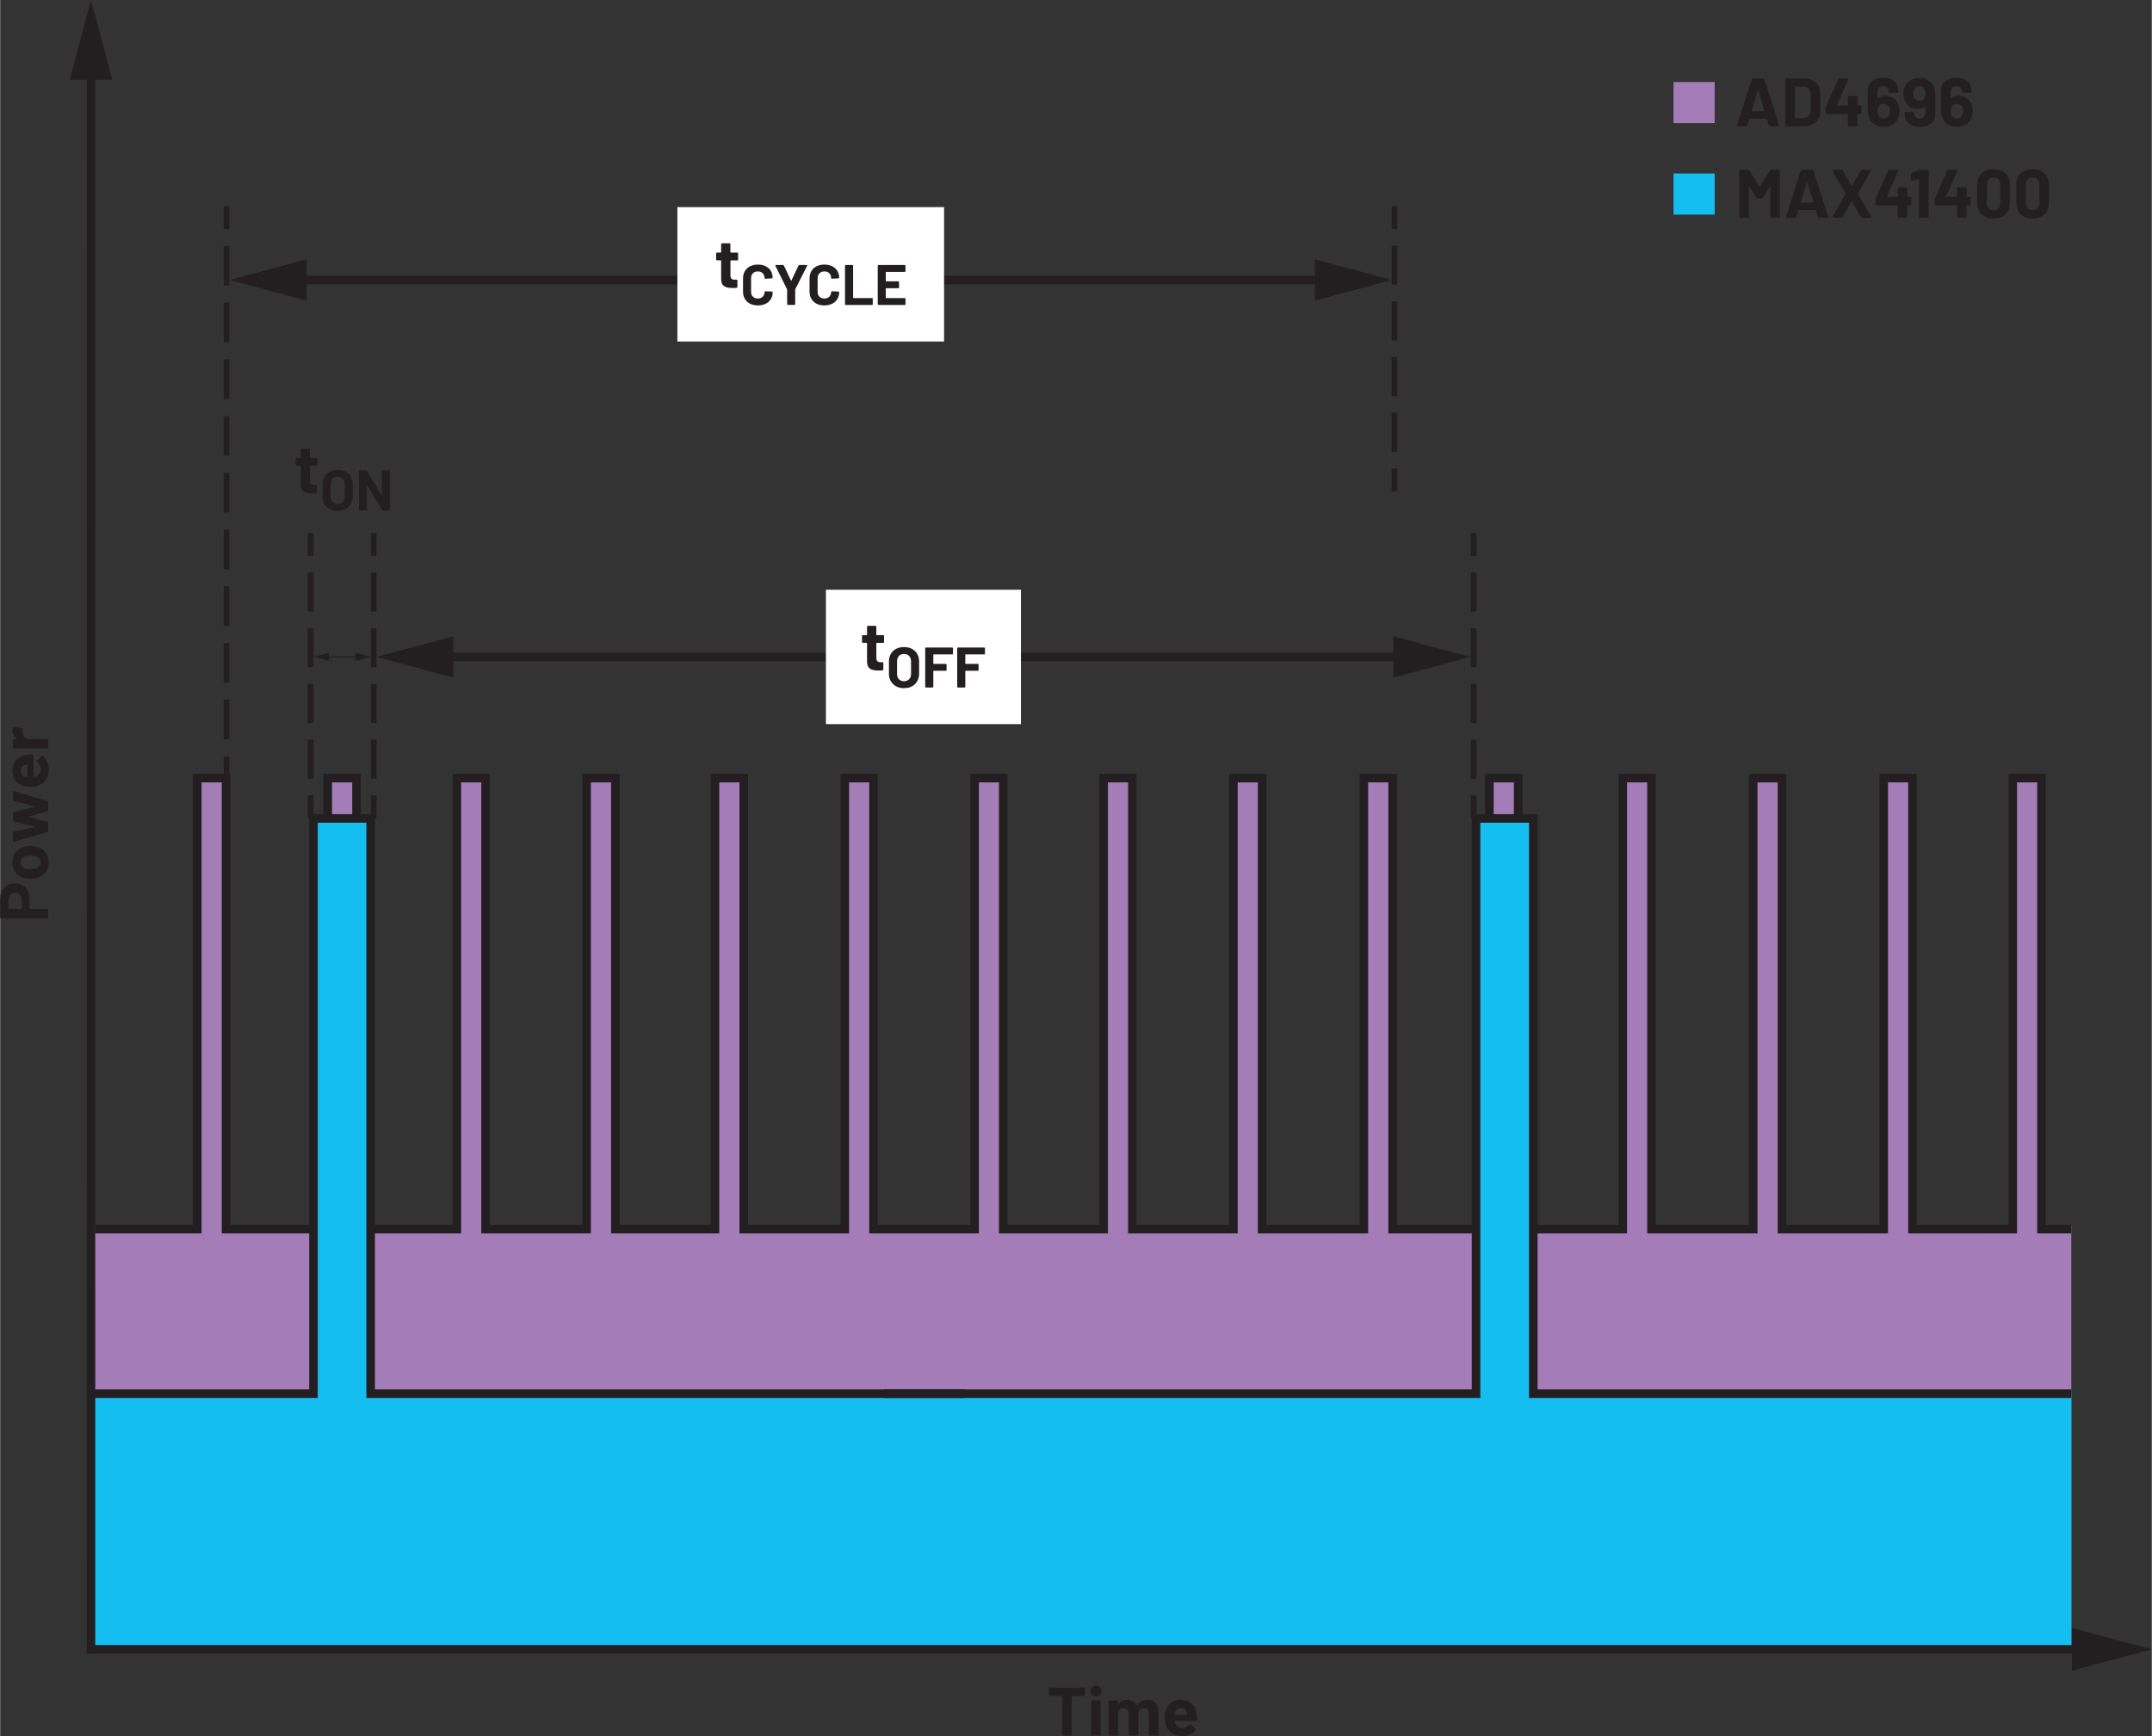 <?xml version="1.0" encoding="UTF-8"?><svg id="uuid-c206a383-f73e-4b9e-85a8-d73ffac8531d" xmlns="http://www.w3.org/2000/svg" width="5.23in" height="4.22in" viewBox="0 0 376.63 303.95"><rect x="0" y="0" width="376.63" height="303.95" fill="#333333" stroke="none"/><path d="M206.64,299.04c.26,0,.49,.07,.67,.2,.18,.13,.31,.32,.38,.56,0,0,.02,.1,.06,.34l-.05,.06h-2.08l-.06-.06,.08-.38c.16-.47,.49-.71,1-.71Zm2.8,1.09c-.1-.78-.4-1.4-.88-1.86-.48-.46-1.13-.7-1.93-.7-.63,0-1.18,.17-1.64,.5-.46,.34-.78,.79-.97,1.36-.12,.34-.18,.72-.18,1.16,0,.65,.08,1.17,.25,1.57,.21,.56,.55,1,1.03,1.31,.48,.31,1.06,.47,1.75,.47,.5,0,.95-.09,1.37-.27,.42-.18,.76-.43,1.02-.76l.05-.1-.06-.11-.86-.85-.08-.05-.11,.07c-.3,.41-.7,.62-1.21,.62-.64,0-1.06-.22-1.27-.67l-.13-.48,.05-.06h3.71l.16-.14c.02-.38,0-.72-.05-1.02Zm-8.64-2.54c-.38,0-.71,.08-1.01,.24-.3,.16-.54,.4-.71,.73h-.08c-.16-.31-.39-.55-.69-.72-.3-.17-.65-.25-1.05-.25-.69,0-1.2,.24-1.52,.73l-.05,.02-.02-.05v-.47l-.04-.1-.1-.04h-1.4l-.1,.04-.04,.1v5.88l.04,.1,.1,.04h1.4l.1-.04,.04-.1v-3.8c.03-.27,.13-.48,.31-.64,.17-.15,.39-.23,.64-.23,.28,0,.51,.1,.68,.29,.18,.2,.26,.45,.26,.77v3.6l.04,.1,.1,.04h1.39l.1-.04,.04-.1v-3.61c0-.32,.09-.58,.26-.77,.18-.19,.4-.29,.68-.29s.5,.1,.67,.29c.17,.19,.25,.45,.25,.78v3.6l.04,.1,.1,.04h1.4l.1-.04,.04-.1v-3.97c0-.68-.18-1.21-.53-1.58-.35-.38-.84-.56-1.46-.56Zm-9.71,6.26h1.4l.1-.04,.04-.1v-5.89l-.04-.1-.1-.04h-1.4l-.1,.04-.04,.1v5.89l.04,.1,.1,.04Zm.72-6.86c.27,0,.5-.09,.68-.27,.18-.18,.27-.41,.27-.68s-.09-.51-.26-.68c-.18-.18-.4-.26-.68-.26s-.51,.09-.68,.26c-.18,.18-.26,.4-.26,.68s.09,.5,.27,.68c.18,.18,.41,.27,.68,.27Zm-2.03-1.54h-6.05l-.1,.04-.04,.1v1.18l.04,.1,.1,.04h2.09l.06,.06v6.73l.04,.1,.1,.04h1.4l.1-.04,.04-.1v-6.73l.06-.06h2.15l.1-.04,.04-.1v-1.18l-.04-.1-.1-.04Z" fill="#231f20"/><path d="M2.16,127.99c0,.55,.24,.99,.72,1.32v.04s-.04,.02-.04,.02h-.46l-.1,.04-.04,.1v1.4l.04,.1,.1,.04h5.88l.1-.04,.04-.1v-1.4l-.04-.1-.1-.04h-3.28c-.31,0-.56-.1-.75-.3-.19-.2-.29-.44-.32-.73l-.02-.26,.06-.42-.08-.17-1.37-.25-.18,.07c-.11,.17-.17,.4-.17,.68Zm1.44,6.96c0-.26,.07-.49,.2-.67,.13-.18,.32-.31,.56-.38,0,0,.1-.02,.34-.06l.06,.05v2.08l-.06,.06-.38-.08c-.47-.16-.71-.49-.71-1Zm1.09-2.8c-.78,.1-1.4,.4-1.86,.88-.46,.48-.7,1.13-.7,1.93,0,.63,.17,1.18,.5,1.64,.34,.46,.79,.78,1.36,.97,.34,.12,.72,.18,1.16,.18,.65,0,1.17-.08,1.57-.25,.56-.21,1-.55,1.31-1.03,.31-.48,.47-1.06,.47-1.75,0-.5-.09-.95-.27-1.37-.18-.42-.43-.76-.76-1.02l-.1-.05-.11,.06-.85,.86-.05,.08,.07,.11c.41,.3,.62,.7,.62,1.21,0,.64-.22,1.06-.67,1.27l-.48,.13-.06-.05v-3.71l-.14-.16c-.38-.02-.72,0-1.02,.05Zm3.72,13.32v-1.45l-.12-.17-3.22-.82-.04-.04,.04-.04,3.22-.92,.12-.17v-1.45l-.12-.16-5.88-1.75-.11,.02-.04,.1-.02,1.44,.12,.17,3.64,.94,.04,.04-.04,.04-3.64,.95-.12,.17v1.26l.12,.17,3.62,.9,.04,.04-.04,.04-3.62,.86-.12,.17v1.45l.12,.13h.05s5.89-1.74,5.89-1.74l.12-.17Zm-1.36,5.5c0,.27-.08,.5-.24,.69-.16,.19-.38,.32-.66,.4-.2,.06-.48,.08-.84,.08s-.66-.03-.85-.1c-.27-.08-.48-.21-.64-.39-.15-.18-.23-.41-.23-.68s.08-.49,.23-.67c.15-.18,.36-.32,.64-.41,.23-.06,.52-.1,.85-.1,.3,0,.58,.03,.84,.1,.28,.08,.5,.21,.66,.4,.16,.18,.24,.41,.24,.67Zm1.45,0c0-.67-.18-1.25-.53-1.72-.36-.48-.85-.8-1.47-.98-.38-.11-.78-.17-1.21-.17s-.86,.06-1.26,.19c-.59,.19-1.05,.52-1.39,.98-.33,.46-.5,1.02-.5,1.68s.17,1.25,.5,1.73c.34,.48,.8,.81,1.39,1,.38,.11,.8,.17,1.27,.17,.44,0,.85-.06,1.22-.17,.61-.18,1.09-.5,1.44-.98,.35-.48,.53-1.06,.53-1.73Zm-4.72,6.56v1.52l-.06,.06H1.52l-.06-.06v-1.52c0-.37,.11-.66,.32-.89,.22-.22,.5-.34,.85-.34s.62,.11,.83,.34c.21,.22,.32,.52,.32,.89Zm-3.79-.25v3.38l.04,.1,.1,.04H8.27l.1-.04,.04-.1v-1.4l-.04-.1-.1-.04h-3.06l-.06-.06v-1.7c0-.54-.11-1.01-.32-1.42-.21-.41-.51-.73-.89-.96-.38-.23-.83-.34-1.33-.34s-.97,.11-1.36,.33c-.4,.22-.7,.53-.92,.93-.22,.4-.32,.86-.32,1.39Z" fill="#231f20"/><polyline points="39.12 36.09 39.12 40.09 40.12 40.09 40.12 36.09" fill="#231f20"/><path d="M39.12,122.49v6.96h1v-6.96h-1Zm0-9.93v6.96h1v-6.96h-1Zm0-9.93v6.96h1v-6.96h-1Zm0-9.93v6.96h1v-6.96h-1Zm0-9.93v6.96h1v-6.96h-1Zm0-9.93v6.96h1v-6.96h-1Zm0-9.93v6.96h1v-6.96h-1Zm0-9.93v6.96h1v-6.96h-1Zm0-9.93v6.96h1v-6.96h-1Z" fill="#231f20"/><polyline points="39.12 132.42 39.12 136.42 40.12 136.42 40.12 132.42" fill="#231f20"/><polyline points="243.57 36.09 243.57 40.09 244.57 40.09 244.57 36.09" fill="#231f20"/><path d="M243.57,72.25v6.85h1v-6.85h-1Zm0-9.75v6.85h1v-6.85h-1Zm0-9.75v6.85h1v-6.85h-1Zm0-9.75v6.85h1v-6.85h-1Z" fill="#231f20"/><polyline points="243.57 82 243.57 86 244.57 86 244.57 82" fill="#231f20"/><polyline points="51.18 49.77 232.58 49.77 232.58 48.27 51.18 48.27" fill="#231f20"/><polygon points="53.65 52.63 40.15 49.02 53.65 45.4 53.65 52.63" fill="#231f20"/><polygon points="230.12 52.63 243.61 49.02 230.12 45.4 230.12 52.63" fill="#231f20"/><rect x="118.54" y="36.26" width="46.68" height="23.53" fill="#fff"/><path d="M129.17,45.43v-1.07l-.04-.1-.1-.04h-1.15l-.06-.06v-1.43l-.04-.1-.1-.04h-1.34l-.1,.04-.04,.1v1.43l-.06,.06h-.68l-.1,.04-.04,.1v1.07l.04,.1,.1,.04h.68l.06,.06v3.22c0,.61,.18,1.02,.5,1.24,.33,.22,.82,.33,1.49,.33,.14,0,.38,0,.72-.02l.14-.16v-1.14l-.04-.1-.1-.04h-.4c-.24,0-.41-.06-.52-.19-.11-.13-.16-.32-.16-.59v-2.54l.06-.06h1.15l.1-.04,.04-.1Z" fill="#231f20"/><path d="M158.47,47.48v-.97l-.04-.08-.08-.04h-4.62l-.08,.04-.04,.08v6.76l.04,.08,.08,.04h4.62l.08-.04,.04-.08v-.97l-.04-.09-.08-.03h-3.28l-.05-.05v-1.62l.05-.05h2.15l.08-.03,.04-.09v-.97l-.04-.08-.08-.04h-2.15l-.05-.05v-1.55l.05-.05h3.28l.08-.03,.04-.09Zm-10.46,5.91h4.61l.09-.04,.03-.08v-.97l-.03-.09-.09-.03h-3.27l-.05-.05v-5.62l-.04-.08-.09-.04h-1.17l-.08,.04-.04,.08v6.76l.04,.08,.08,.04Zm-3.74,.08c.51,0,.96-.1,1.35-.29s.69-.47,.91-.82c.22-.35,.33-.76,.33-1.22l-.04-.07-.08-.03-1.17-.05-.12,.11c0,.35-.11,.63-.32,.84-.22,.21-.5,.32-.85,.32s-.65-.11-.87-.32c-.22-.21-.32-.49-.32-.84v-2.41c0-.35,.11-.64,.32-.85,.22-.21,.5-.32,.87-.32s.64,.11,.85,.32c.22,.21,.32,.5,.32,.85l.1,.11h.02l1.17-.07,.12-.11c0-.46-.11-.86-.33-1.21-.22-.35-.52-.62-.91-.81-.39-.19-.84-.28-1.35-.28s-.98,.1-1.37,.3c-.39,.2-.7,.48-.91,.85-.21,.37-.32,.79-.32,1.27v2.31c0,.48,.11,.9,.32,1.27,.21,.37,.52,.65,.91,.85,.39,.2,.85,.3,1.37,.3Zm-6.39-.09h1.16l.08-.04,.04-.08v-2.59s2.09-4.14,2.09-4.14v-.1s-.09-.04-.09-.04h-1.28l-.14,.09-1.25,2.66h-.06l-1.25-2.66-.14-.09h-1.26l-.11,.08,.02,.06,2.06,4.14v.06s.01,2.53,.01,2.53l.03,.08,.09,.04Zm-5.24,.09c.51,0,.96-.1,1.35-.29s.69-.47,.91-.82c.22-.35,.32-.76,.32-1.22l-.04-.07-.09-.03-1.17-.05-.12,.11c0,.35-.11,.63-.32,.84-.22,.21-.5,.32-.85,.32s-.65-.11-.87-.32c-.22-.21-.32-.49-.32-.84v-2.41c0-.35,.11-.64,.32-.85,.22-.21,.51-.32,.87-.32s.64,.11,.85,.32c.22,.21,.32,.5,.32,.85l.1,.11h.02l1.17-.07,.12-.11c0-.46-.11-.86-.32-1.21-.22-.35-.52-.62-.91-.81-.39-.19-.84-.28-1.35-.28s-.98,.1-1.37,.3c-.39,.2-.7,.48-.91,.85-.21,.37-.32,.79-.32,1.27v2.31c0,.48,.11,.9,.32,1.27,.21,.37,.52,.65,.91,.85,.39,.2,.85,.3,1.37,.3Z" fill="#231f20"/><polyline points="257.42 93.32 257.42 97.32 258.42 97.32 258.42 93.32" fill="#231f20"/><path d="M257.42,129.48v6.85h1v-6.85h-1Zm0-9.75v6.85h1v-6.85h-1Zm0-9.75v6.85h1v-6.85h-1Zm0-9.75v6.85h1v-6.85h-1Z" fill="#231f20"/><polyline points="257.42 139.23 257.42 143.23 258.42 143.23 258.42 139.23" fill="#231f20"/><polyline points="64.88 93.32 64.88 97.32 65.88 97.32 65.88 93.32" fill="#231f20"/><path d="M64.88,129.48v6.85h1v-6.85h-1Zm0-9.75v6.85h1v-6.85h-1Zm0-9.75v6.85h1v-6.85h-1Zm0-9.75v6.85h1v-6.85h-1Z" fill="#231f20"/><polyline points="64.88 139.23 64.88 143.23 65.88 143.23 65.88 139.23" fill="#231f20"/><polyline points="53.84 93.32 53.84 97.32 54.84 97.32 54.84 93.32" fill="#231f20"/><path d="M53.84,129.48v6.85h1v-6.85h-1Zm0-9.75v6.85h1v-6.85h-1Zm0-9.75v6.85h1v-6.85h-1Zm0-9.75v6.85h1v-6.85h-1Z" fill="#231f20"/><polyline points="53.84 139.23 53.84 143.23 54.84 143.23 54.84 139.23" fill="#231f20"/><polyline points="76.88 115.76 246.33 115.76 246.33 114.26 76.88 114.26" fill="#231f20"/><polygon points="79.35 118.63 65.85 115.01 79.35 111.39 79.35 118.63" fill="#231f20"/><polygon points="243.87 118.63 257.37 115.01 243.87 111.39 243.87 118.63" fill="#231f20"/><rect x="144.54" y="103.24" width="34.14" height="23.53" fill="#fff"/><path d="M154.71,112.4v-1.07l-.04-.1-.1-.04h-1.15l-.06-.06v-1.43l-.04-.1-.1-.04h-1.34l-.1,.04-.04,.1v1.43l-.06,.06h-.68l-.1,.04-.04,.1v1.07l.04,.1,.1,.04h.68l.06,.06v3.22c0,.61,.18,1.02,.5,1.24,.33,.22,.82,.33,1.49,.33,.14,0,.38,0,.72-.02l.14-.16v-1.14l-.04-.1-.1-.04h-.4c-.24,0-.41-.06-.52-.19-.11-.13-.16-.32-.16-.59v-2.54l.06-.06h1.15l.1-.04,.04-.1Z" fill="#231f20"/><path d="M172.38,114.45v-.97l-.04-.08-.09-.04h-4.61l-.08,.04-.04,.08v6.76l.04,.08,.08,.04h1.17l.09-.04,.04-.08v-2.76l.05-.05h2.15l.08-.03,.04-.09v-.97l-.04-.08-.08-.04h-2.15l-.05-.05v-1.55l.05-.05h3.27l.09-.03,.04-.09Zm-5.6,0v-.97l-.04-.08-.09-.04h-4.61l-.08,.04-.04,.08v6.76l.04,.08,.08,.04h1.17l.09-.04,.04-.08v-2.76l.05-.05h2.15l.08-.03,.04-.09v-.97l-.04-.08-.08-.04h-2.15l-.05-.05v-1.55l.05-.05h3.27l.09-.03,.04-.09Zm-8.57,4.81c-.37,0-.66-.12-.89-.35-.22-.23-.33-.54-.33-.93v-2.2c0-.39,.11-.7,.33-.94,.22-.24,.52-.35,.89-.35s.67,.12,.89,.35c.22,.24,.34,.55,.34,.94v2.2c0,.39-.11,.7-.34,.93-.23,.23-.52,.35-.89,.35Zm0,1.21c.53,0,.99-.1,1.38-.31,.4-.21,.71-.51,.93-.9,.22-.39,.33-.83,.33-1.33v-2.14c0-.49-.11-.93-.33-1.31s-.53-.68-.93-.89c-.4-.21-.86-.31-1.38-.31s-.98,.1-1.38,.31c-.4,.21-.71,.51-.93,.89s-.33,.82-.33,1.31v2.14c0,.5,.11,.94,.33,1.33,.22,.38,.53,.68,.93,.9,.4,.21,.85,.32,1.38,.32Z" fill="#231f20"/><path d="M55.57,81.38v-1.07l-.04-.1-.1-.04h-1.15l-.06-.06v-1.43l-.04-.1-.1-.04h-1.34l-.1,.04-.04,.1v1.43l-.06,.06h-.68l-.1,.04-.04,.1v1.07l.04,.1,.1,.04h.68l.06,.06v3.22c0,.61,.18,1.02,.5,1.24,.33,.22,.82,.33,1.49,.33,.14,0,.38,0,.72-.02l.14-.16v-1.14l-.04-.1-.1-.04h-.4c-.24,0-.41-.06-.52-.19-.11-.13-.16-.32-.16-.59v-2.54l.06-.06h1.15l.1-.04,.04-.1Z" fill="#231f20"/><path d="M66.81,82.46v4.2s-.01,.05-.01,.05l-.04-.03-2.58-4.26-.14-.08h-1.13l-.08,.04-.04,.08v6.76l.04,.08,.08,.04h1.17l.09-.04,.04-.08-.02-4.22,.02-.05,.04,.03,2.59,4.28,.14,.08h1.13l.09-.04,.03-.08v-6.76l-.03-.08-.09-.04h-1.17l-.09,.04-.03,.08Zm-7.74,5.78c-.37,0-.66-.12-.89-.35-.22-.23-.33-.54-.33-.93v-2.2c0-.39,.11-.7,.33-.94,.22-.24,.52-.35,.89-.35s.67,.12,.89,.35c.22,.24,.34,.55,.34,.94v2.2c0,.39-.11,.7-.34,.93-.23,.23-.52,.35-.89,.35Zm0,1.21c.53,0,.99-.1,1.38-.31,.4-.21,.71-.51,.93-.9,.22-.39,.33-.83,.33-1.33v-2.14c0-.49-.11-.93-.33-1.31s-.53-.68-.93-.89c-.4-.21-.86-.31-1.38-.31s-.98,.1-1.38,.31c-.4,.21-.71,.51-.93,.89s-.33,.82-.33,1.31v2.14c0,.5,.11,.94,.33,1.33,.22,.38,.53,.68,.93,.9,.4,.21,.85,.32,1.38,.32Z" fill="#231f20"/><polyline points="57.09 115.11 62.67 115.11 62.67 114.91 57.09 114.91" fill="#231f20"/><polygon points="57.58 115.73 54.87 115.01 57.58 114.28 57.58 115.73" fill="#231f20"/><polygon points="62.18 115.73 64.89 115.01 62.18 114.28 62.18 115.73" fill="#231f20"/><path d="M343.41,20.21c-.18,.35-.48,.53-.9,.53s-.74-.18-.91-.53c-.1-.2-.16-.44-.16-.73,0-.33,.06-.6,.18-.8,.17-.33,.47-.49,.9-.49,.38,0,.68,.16,.88,.48,.13,.21,.19,.47,.19,.79,0,.3-.06,.55-.18,.76Zm1.58-2.16c-.22-.42-.51-.73-.89-.95-.38-.22-.81-.33-1.29-.33-.54,0-.98,.14-1.31,.42l-.05,.02-.02-.04v-1.13c0-.28,.09-.51,.28-.69,.19-.18,.43-.27,.73-.27,.28,0,.51,.09,.68,.26,.18,.18,.26,.4,.26,.66v.11l.04,.1,.1,.04h1.4l.1-.04,.04-.1v-.34c0-.42-.11-.8-.33-1.12-.22-.32-.53-.58-.93-.76-.4-.18-.86-.27-1.38-.27s-1,.09-1.4,.27c-.41,.18-.73,.44-.95,.77-.23,.33-.34,.71-.34,1.15v3.61c0,.43,.07,.82,.22,1.18,.2,.5,.52,.9,.97,1.18,.45,.28,.98,.43,1.6,.43s1.12-.14,1.56-.41c.44-.27,.76-.64,.97-1.12,.15-.37,.23-.78,.23-1.25,0-.56-.1-1.02-.29-1.38Zm-9.05-.4c-.38,0-.68-.16-.88-.48-.14-.22-.2-.49-.2-.79,0-.28,.06-.53,.18-.76,.19-.35,.5-.53,.91-.53s.74,.18,.91,.53c.1,.22,.16,.47,.16,.73,0,.33-.06,.6-.18,.8-.18,.33-.48,.49-.9,.49Zm2.57-2.41c-.2-.5-.53-.9-.98-1.18-.45-.28-.98-.43-1.59-.43s-1.12,.14-1.57,.41c-.44,.27-.77,.64-.97,1.12-.16,.36-.24,.78-.24,1.25,0,.54,.1,1,.3,1.38,.22,.42,.51,.73,.89,.95,.38,.22,.81,.33,1.29,.33,.54,0,.97-.14,1.3-.42h.05s.02,.04,.02,.04v1.12c0,.28-.09,.51-.28,.69-.18,.18-.42,.27-.72,.27-.28,0-.51-.09-.69-.26-.18-.18-.27-.4-.27-.66v-.11l-.04-.1-.1-.04h-1.4l-.1,.04-.04,.1v.34c0,.42,.11,.8,.34,1.12,.22,.32,.54,.58,.94,.76,.4,.18,.86,.27,1.38,.27s1-.09,1.4-.27c.41-.18,.72-.44,.95-.77,.22-.33,.34-.71,.34-1.15v-3.61c0-.46-.07-.85-.2-1.18Zm-7.92,4.97c-.18,.35-.48,.53-.9,.53s-.74-.18-.91-.53c-.1-.2-.16-.44-.16-.73,0-.33,.06-.6,.18-.8,.17-.33,.47-.49,.9-.49,.38,0,.68,.16,.88,.48,.13,.21,.19,.47,.19,.79,0,.3-.06,.55-.18,.76Zm1.58-2.16c-.22-.42-.51-.73-.89-.95-.38-.22-.81-.33-1.29-.33-.54,0-.98,.14-1.31,.42l-.05,.02-.02-.04v-1.13c0-.28,.09-.51,.28-.69,.19-.18,.43-.27,.73-.27,.28,0,.51,.09,.68,.26,.18,.18,.26,.4,.26,.66v.11l.04,.1,.1,.04h1.4l.1-.04,.04-.1v-.34c0-.42-.11-.8-.33-1.12-.22-.32-.53-.58-.93-.76-.4-.18-.86-.27-1.38-.27s-1,.09-1.4,.27c-.41,.18-.73,.44-.95,.77-.23,.33-.34,.71-.34,1.15v3.61c0,.43,.07,.82,.22,1.18,.2,.5,.52,.9,.97,1.18,.45,.28,.98,.43,1.6,.43s1.12-.14,1.56-.41c.44-.27,.76-.64,.97-1.12,.15-.37,.23-.78,.23-1.25,0-.56-.1-1.02-.29-1.38Zm-6.47,.41h-.52l-.06-.06v-1.49l-.04-.1-.1-.04h-1.4l-.1,.04-.04,.1v1.49l-.06,.06h-1.82l-.04-.02v-.05l2-4.5v-.13s-.11-.04-.11-.04h-1.5l-.17,.11-2.16,4.85-.04,.18v.96l.04,.1,.1,.04h3.68l.06,.06v1.96l.04,.1,.1,.04h1.4l.1-.04,.04-.1v-1.96l.06-.06h.52l.1-.04,.04-.1v-1.21l-.04-.1-.1-.04Zm-11.54,2.15v-5.38l.06-.06h1.44c.38,0,.69,.12,.92,.37,.23,.25,.34,.58,.34,1v2.76c0,.42-.13,.75-.35,1-.23,.25-.53,.37-.89,.37h-1.45l-.06-.06Zm-1.55,1.51h3c.6,0,1.13-.11,1.58-.32,.45-.21,.8-.51,1.05-.89,.25-.38,.37-.83,.37-1.33v-3.31c0-.5-.12-.95-.37-1.33-.25-.38-.6-.68-1.05-.89-.45-.21-.98-.32-1.58-.32h-3l-.1,.04-.04,.1v8.11l.04,.1,.1,.04Zm-6.01-2.72l1.06-3.56,.04-.04,.04,.04,1.08,3.56-.05,.07h-2.11l-.05-.07Zm3.16,2.72h1.52l.13-.11v-.06s-2.6-8.11-2.6-8.11l-.16-.12h-1.88l-.16,.12-2.59,8.11v.13s.12,.04,.12,.04h1.52l.16-.12,.35-1.18,.06-.05h2.95l.06,.05,.36,1.18,.16,.12Z" fill="#231f20"/><path d="M355.76,36.8c-.35,0-.63-.11-.85-.33-.21-.22-.32-.51-.32-.88v-3.3c0-.37,.11-.66,.32-.88,.21-.22,.49-.33,.85-.33s.65,.11,.86,.33c.21,.22,.32,.51,.32,.88v3.3c0,.37-.11,.66-.32,.88-.21,.22-.5,.33-.86,.33Zm0,1.45c.88,0,1.58-.25,2.09-.74,.52-.49,.77-1.16,.77-2.01v-3.17c0-.83-.26-1.49-.77-1.98-.52-.49-1.21-.73-2.09-.73s-1.58,.24-2.09,.73c-.51,.49-.77,1.15-.77,1.98v3.17c0,.85,.26,1.52,.77,2.01,.51,.49,1.21,.74,2.09,.74Zm-6.84-1.45c-.35,0-.63-.11-.85-.33-.21-.22-.32-.51-.32-.88v-3.3c0-.37,.11-.66,.32-.88,.21-.22,.49-.33,.85-.33s.65,.11,.86,.33c.21,.22,.32,.51,.32,.88v3.3c0,.37-.11,.66-.32,.88-.21,.22-.5,.33-.86,.33Zm0,1.45c.88,0,1.58-.25,2.09-.74,.52-.49,.77-1.16,.77-2.01v-3.17c0-.83-.26-1.49-.77-1.98-.52-.49-1.21-.73-2.09-.73s-1.58,.24-2.09,.73c-.51,.49-.77,1.15-.77,1.98v3.17c0,.85,.26,1.52,.77,2.01,.51,.49,1.21,.74,2.09,.74Zm-4.12-3.79h-.52l-.06-.06v-1.49l-.04-.1-.1-.04h-1.4l-.1,.04-.04,.1v1.49l-.06,.06h-1.82l-.04-.02v-.05l2-4.5v-.13s-.11-.04-.11-.04h-1.5l-.17,.11-2.16,4.85-.04,.18v.96l.04,.1,.1,.04h3.68l.06,.06v1.96l.04,.1,.1,.04h1.4l.1-.04,.04-.1v-1.96l.06-.06h.52l.1-.04,.04-.1v-1.21l-.04-.1-.1-.04Zm-9-4.7l-1.26,.59-.11,.17,.04,1.03,.11,.13h.05s1.19-.34,1.19-.34h.05s.02,.06,.02,.06v6.58l.04,.1,.1,.04h1.4l.1-.04,.04-.1v-8.11l-.04-.1-.1-.04h-1.45l-.18,.04Zm-1.36,4.7h-.52l-.06-.06v-1.49l-.04-.1-.1-.04h-1.4l-.1,.04-.04,.1v1.49l-.06,.06h-1.82l-.04-.02v-.05l2-4.5v-.13s-.11-.04-.11-.04h-1.5l-.17,.11-2.16,4.85-.04,.18v.96l.04,.1,.1,.04h3.68l.06,.06v1.96l.04,.1,.1,.04h1.4l.1-.04,.04-.1v-1.96l.06-.06h.52l.1-.04,.04-.1v-1.21l-.04-.1-.1-.04Zm-13.63,3.66h1.51l.18-.1,1.57-2.74h.07l1.56,2.74,.18,.1h1.51l.13-.1-.02-.07-2.33-4v-.07l2.33-4v-.12s-.11-.05-.11-.05h-1.51l-.18,.1-1.56,2.75h-.07l-1.56-2.75-.18-.1h-1.52l-.13,.1,.02,.07,2.33,4v.07l-2.33,4v.12s.11,.05,.11,.05Zm-5.63-2.72l1.06-3.56,.04-.04,.04,.04,1.08,3.56-.05,.07h-2.11l-.05-.07Zm3.16,2.72h1.52l.13-.11v-.06s-2.6-8.11-2.6-8.11l-.16-.12h-1.88l-.16,.12-2.59,8.11v.13s.12,.04,.12,.04h1.52l.16-.12,.35-1.18,.06-.05h2.95l.06,.05,.36,1.18,.16,.12Zm-8.52-8.3l-1.81,2.8h-.07l-1.8-2.8-.17-.1h-1.4l-.1,.04-.04,.1v8.11l.04,.1,.1,.04h1.4l.1-.04,.04-.1v-5.28l.02-.05,.05,.03,1.27,1.99,.17,.1h.71l.17-.1,1.27-1.99,.05-.04,.02,.05v5.29l.04,.1,.1,.04h1.4l.1-.04,.04-.1v-8.11l-.04-.1-.1-.04h-1.4l-.17,.1Z" fill="#231f20"/><rect x="292.91" y="14.36" width="7.2" height="7.2" fill="#a37cb8"/><rect x="292.91" y="30.37" width="7.2" height="7.2" fill="#15bef0"/><rect x="16.11" y="214.59" width="346.43" height="74.12" fill="#a37cb8"/><polyline points="16.6 215.18 34.5 215.18 34.5 136.22 39.53 136.22 39.53 215.18 58.86 215.18" fill="#a37cb8"/><polygon points="16.6 215.93 35.25 215.93 35.25 136.97 38.78 136.97 38.78 215.93 58.86 215.93 58.86 214.43 40.28 214.43 40.28 135.47 33.75 135.47 33.75 214.43 16.6 214.43 16.6 215.93 16.6 215.93" fill="#231f20"/><polyline points="62.03 215.18 79.94 215.18 79.94 136.22 84.96 136.22 84.96 215.18 100.98 215.18" fill="#a37cb8"/><polygon points="62.03 215.93 80.69 215.93 80.69 136.97 84.21 136.97 84.21 215.93 100.98 215.93 100.98 214.43 85.71 214.43 85.71 135.47 79.19 135.47 79.19 214.43 62.03 214.43 62.03 215.93 62.03 215.93" fill="#231f20"/><polyline points="84.75 215.18 102.65 215.18 102.65 136.22 107.68 136.22 107.68 215.18 123.69 215.18" fill="#a37cb8"/><polygon points="84.75 215.93 103.4 215.93 103.4 136.97 106.93 136.97 106.93 215.93 123.69 215.93 123.69 214.43 108.43 214.43 108.43 135.47 101.9 135.47 101.9 214.43 84.75 214.43 84.75 215.93 84.75 215.93" fill="#231f20"/><polyline points="107.22 215.18 125.12 215.18 125.12 136.22 130.15 136.22 130.15 215.18 144.98 215.18" fill="#a37cb8"/><polygon points="107.22 215.93 125.87 215.93 125.87 136.97 129.4 136.97 129.4 215.93 144.98 215.93 144.98 214.43 130.9 214.43 130.9 135.47 124.37 135.47 124.37 214.43 107.22 214.43 107.22 215.93 107.22 215.93" fill="#231f20"/><polyline points="129.93 215.18 147.84 215.18 147.84 136.22 152.87 136.22 152.87 215.18 167.76 215.18" fill="#a37cb8"/><polygon points="129.93 215.93 148.59 215.93 148.59 136.97 152.12 136.97 152.12 215.93 167.76 215.93 167.76 214.43 153.62 214.43 153.62 135.47 147.09 135.47 147.09 214.43 129.93 214.43 129.93 215.93 129.93 215.93" fill="#231f20"/><polyline points="152.65 215.18 170.56 215.18 170.56 136.22 175.58 136.22 175.58 215.18 191.29 215.18" fill="#a37cb8"/><polygon points="152.65 215.93 171.31 215.93 171.31 136.97 174.83 136.97 174.83 215.93 191.29 215.93 191.29 214.43 176.33 214.43 176.33 135.47 169.81 135.47 169.81 214.43 152.65 214.43 152.65 215.93 152.65 215.93" fill="#231f20"/><polyline points="175.25 215.18 193.15 215.18 193.15 136.22 198.18 136.22 198.18 215.18 213.14 215.18" fill="#a37cb8"/><polygon points="175.25 215.93 193.9 215.93 193.9 136.97 197.43 136.97 197.43 215.93 213.14 215.93 213.14 214.43 198.93 214.43 198.93 135.47 192.4 135.47 192.4 214.43 175.25 214.43 175.25 215.93 175.25 215.93" fill="#231f20"/><polyline points="197.96 215.18 215.87 215.18 215.87 136.22 220.89 136.22 220.89 215.18 234.24 215.18" fill="#a37cb8"/><polygon points="197.96 215.93 216.62 215.93 216.62 136.97 220.14 136.97 220.14 215.93 234.24 215.93 234.24 214.43 221.64 214.43 221.64 135.47 215.12 135.47 215.12 214.43 197.96 214.43 197.96 215.93 197.96 215.93" fill="#231f20"/><polyline points="220.8 215.18 238.71 215.18 238.71 136.22 243.74 136.22 243.74 215.18 263.07 215.18" fill="#a37cb8"/><polygon points="220.8 215.93 239.46 215.93 239.46 136.97 242.99 136.97 242.99 215.93 263.07 215.93 263.07 214.43 244.49 214.43 244.49 135.47 237.96 135.47 237.96 214.43 220.8 214.43 220.8 215.93 220.8 215.93" fill="#231f20"/><polyline points="266.11 215.18 284.02 215.18 284.02 136.22 289.05 136.22 289.05 215.18 302.64 215.18" fill="#a37cb8"/><polygon points="266.11 215.93 284.77 215.93 284.77 136.97 288.3 136.97 288.3 215.93 302.64 215.93 302.64 214.43 289.8 214.43 289.8 135.47 283.27 135.47 283.27 214.43 266.11 214.43 266.11 215.93 266.11 215.93" fill="#231f20"/><polyline points="288.96 215.18 306.86 215.18 306.86 136.22 311.89 136.22 311.89 215.18 326.54 215.18" fill="#a37cb8"/><polygon points="288.96 215.93 307.61 215.93 307.61 136.97 311.14 136.97 311.14 215.93 326.54 215.93 326.54 214.43 312.64 214.43 312.64 135.47 306.11 135.47 306.11 214.43 288.96 214.43 288.96 215.93 288.96 215.93" fill="#231f20"/><polyline points="311.8 215.18 329.7 215.18 329.7 136.22 334.73 136.22 334.73 215.18 346.46 215.18" fill="#a37cb8"/><polygon points="311.8 215.93 330.45 215.93 330.45 136.97 333.98 136.97 333.98 215.93 346.46 215.93 346.46 214.43 335.48 214.43 335.48 135.47 328.95 135.47 328.95 214.43 311.8 214.43 311.8 215.93 311.8 215.93" fill="#231f20"/><polyline points="334.39 215.18 352.29 215.18 352.29 136.22 357.32 136.22 357.32 215.18 362.52 215.18" fill="#a37cb8"/><polygon points="334.39 215.93 353.04 215.93 353.04 136.97 356.57 136.97 356.57 215.93 362.52 215.93 362.52 214.43 358.07 214.43 358.07 135.47 351.54 135.47 351.54 214.43 334.39 214.43 334.39 215.93 334.39 215.93" fill="#231f20"/><polyline points="39.44 215.18 57.34 215.18 57.34 136.22 62.37 136.22 62.37 215.18 76.03 215.18" fill="#a37cb8"/><polygon points="39.44 215.93 58.09 215.93 58.09 136.97 61.62 136.97 61.62 215.93 76.03 215.93 76.03 214.43 63.12 214.43 63.12 135.47 56.59 135.47 56.59 214.43 39.44 214.43 39.44 215.93 39.44 215.93" fill="#231f20"/><polyline points="250.44 215.18 260.68 215.18 260.68 136.22 265.71 136.22 265.71 215.18 279.36 215.18" fill="#a37cb8"/><polygon points="250.44 215.93 261.43 215.93 261.43 136.97 264.96 136.97 264.96 215.93 279.36 215.93 279.36 214.43 266.46 214.43 266.46 135.47 259.93 135.47 259.93 214.43 250.44 214.43 250.44 215.93 250.44 215.93" fill="#231f20"/><rect x="16.11" y="243.88" width="346.43" height="44.44" fill="#15bef0"/><polyline points="16.11 243.99 54.84 243.99 54.84 143.28 64.85 143.28 64.85 243.99 168.84 243.99" fill="#15bef0"/><polygon points="16.11 244.74 55.59 244.74 55.59 144.03 64.1 144.03 64.1 244.74 168.84 244.74 168.84 243.24 65.6 243.24 65.6 142.53 54.09 142.53 54.09 243.24 16.11 243.24 16.11 244.74 16.11 244.74" fill="#231f20"/><polyline points="154.73 243.99 258.34 243.99 258.34 143.28 268.36 143.28 268.36 243.99 362.54 243.99" fill="#15bef0"/><polygon points="154.73 244.74 259.09 244.74 259.09 144.03 267.61 144.03 267.61 244.74 362.54 244.74 362.54 243.24 269.11 243.24 269.11 142.53 257.59 142.53 257.59 243.24 154.73 243.24 154.73 244.74 154.73 244.74" fill="#231f20"/><polyline points="16.64 289.49 16.65 11.43 15.15 11.43 15.14 289.49" fill="#231f20"/><polygon points="19.64 13.98 15.9 0 12.15 13.98 19.64 13.98" fill="#231f20"/><polyline points="15.9 289.5 365.2 289.5 365.2 288 15.9 288" fill="#231f20"/><polygon points="362.64 292.49 376.63 288.75 362.64 285 362.64 292.49" fill="#231f20"/></svg>